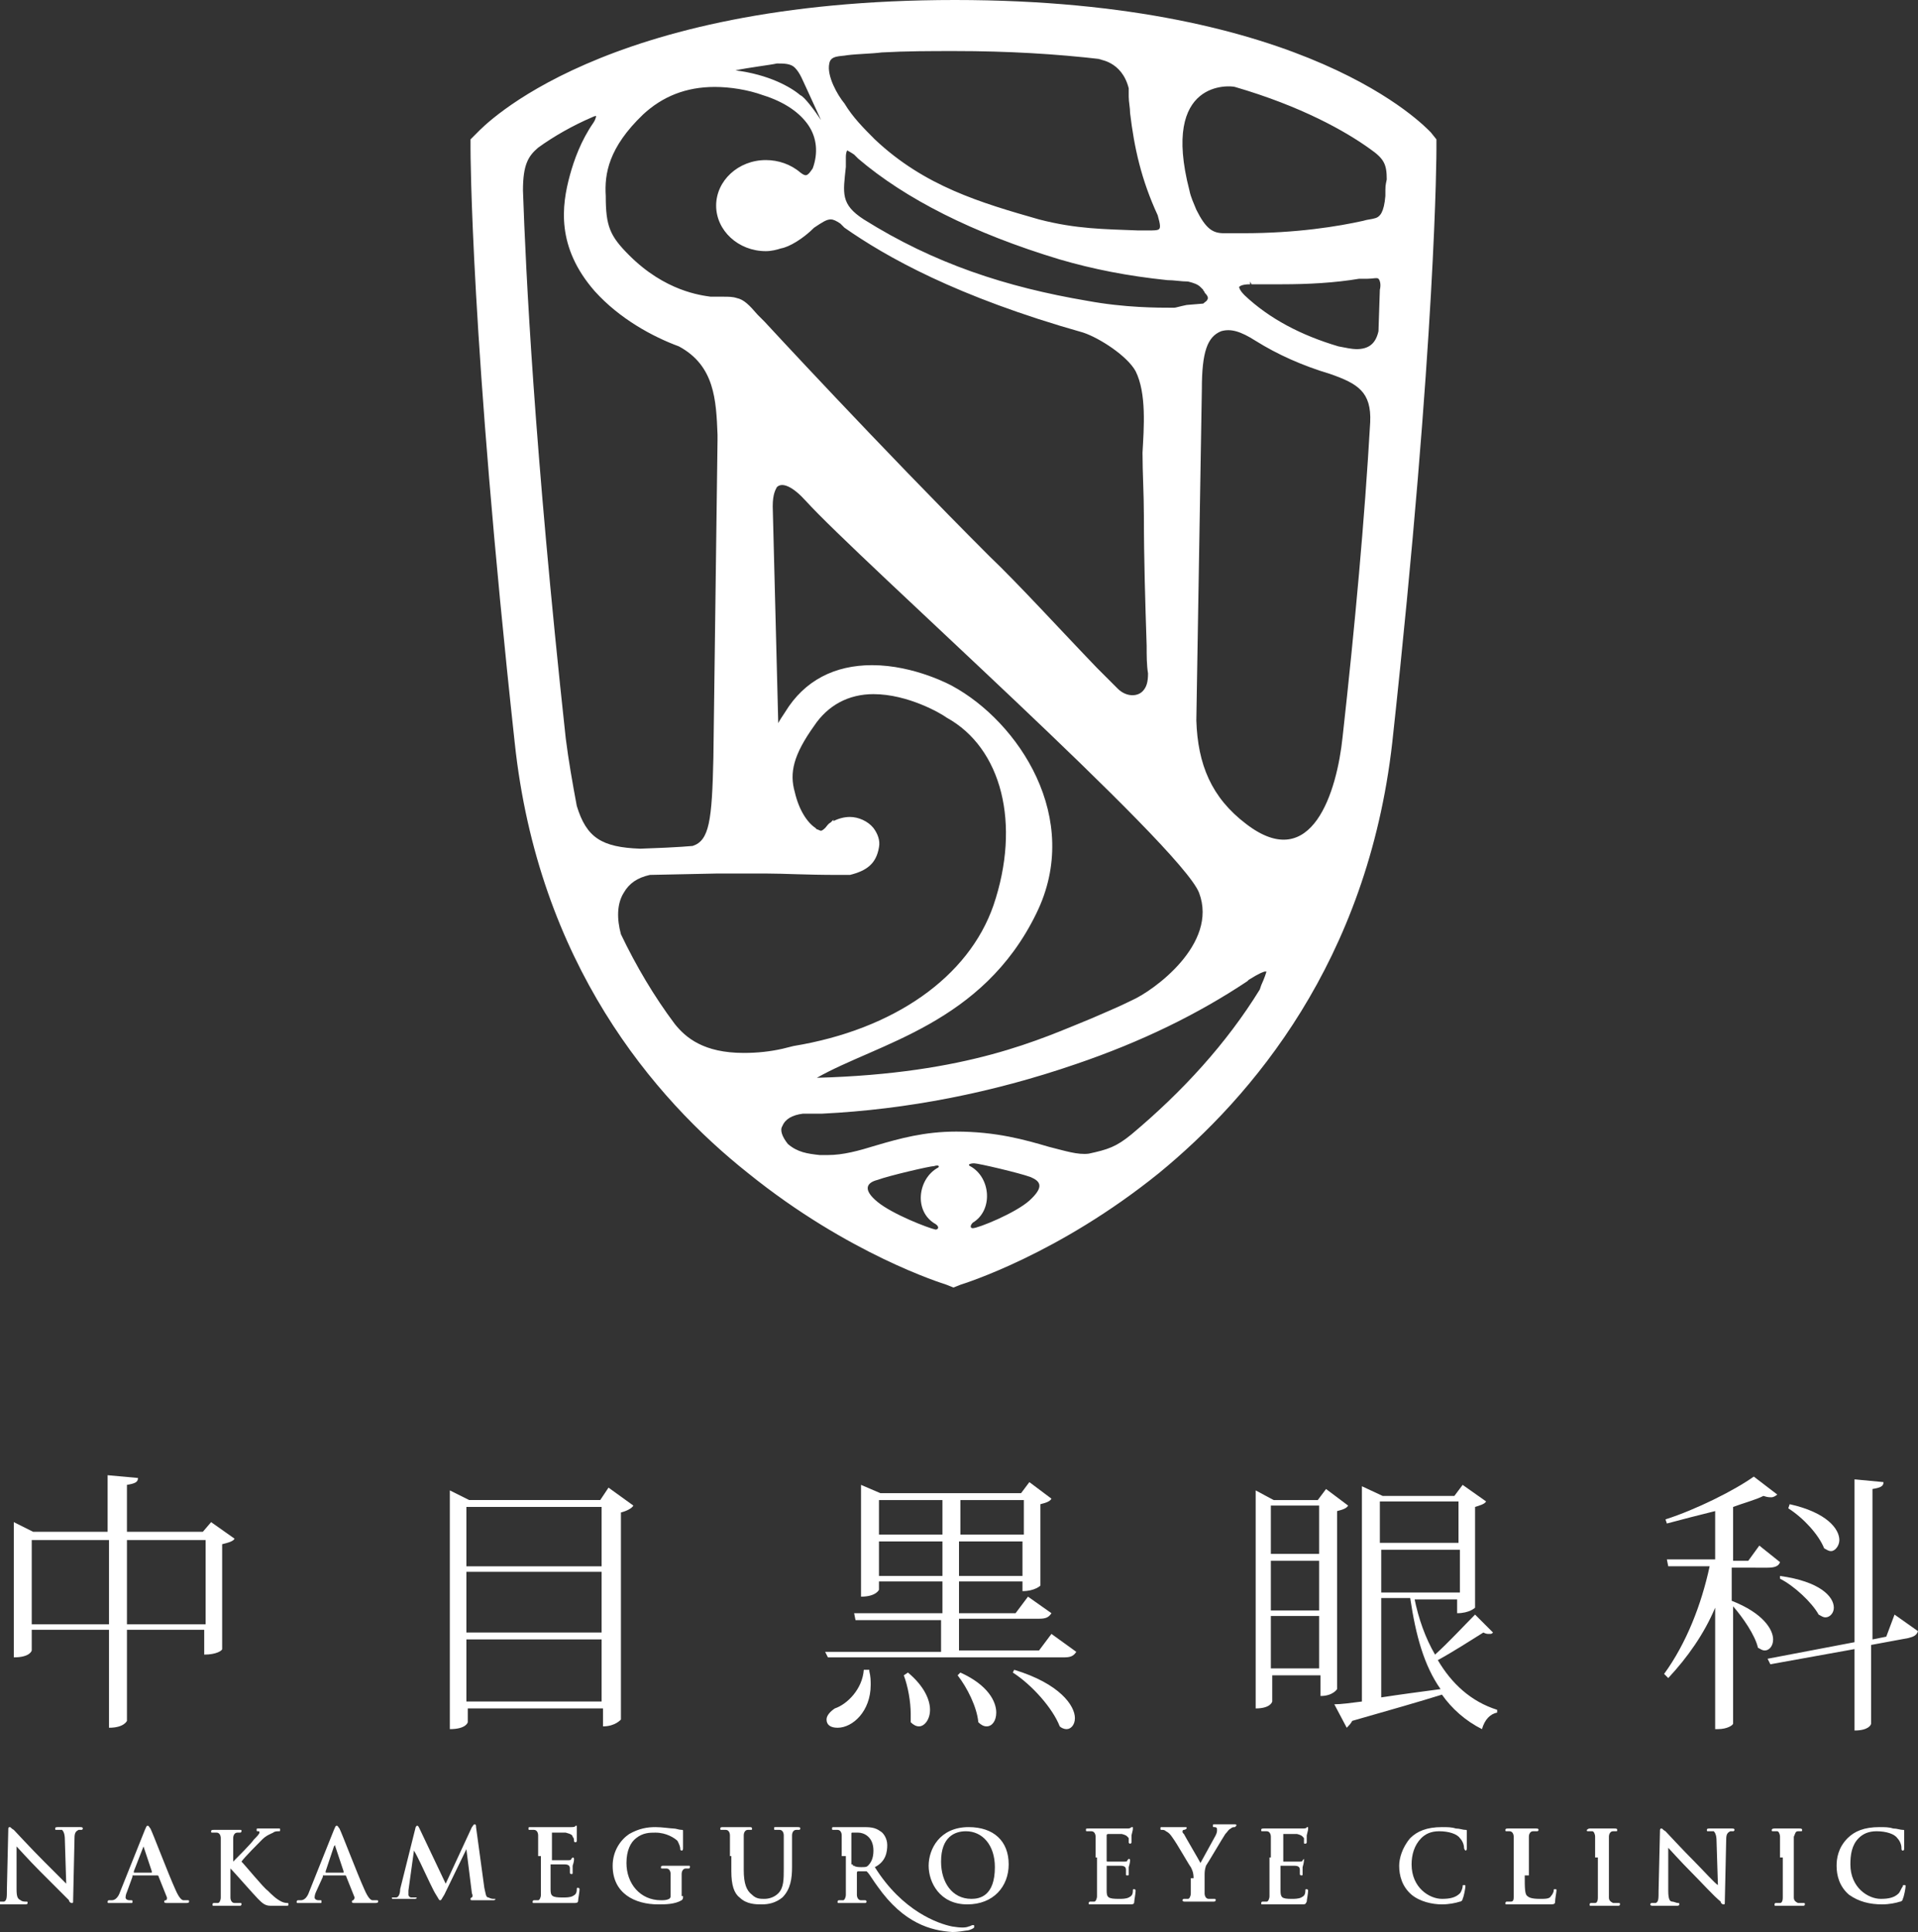 <?xml version="1.0" encoding="utf-8"?>
<!-- Generator: Adobe Illustrator 19.1.0, SVG Export Plug-In . SVG Version: 6.00 Build 0)  -->
<!DOCTYPE svg PUBLIC "-//W3C//DTD SVG 1.1//EN" "http://www.w3.org/Graphics/SVG/1.1/DTD/svg11.dtd">
<svg version="1.1" id="レイヤー_1" xmlns="http://www.w3.org/2000/svg" xmlns:xlink="http://www.w3.org/1999/xlink" x="0px"
	 y="0px" width="139px" height="140px" viewBox="-228 350.9 139 140" style="enable-background:new -228 350.9 139 140;"
	 xml:space="preserve">
<rect x="-228" y="350.9" width="139" height="140" fill="#333333" stroke="none"/>
<style type="text/css">
	.st0{fill:#FFFFFF;}
</style>
<g>
	<g>
		<path class="st0" d="M-226.8,487.8c0,0.6,0.1,0.7,0.3,0.8c0.1,0.1,0.3,0.1,0.4,0.1c0.1,0,0.1,0,0.1,0.1s-0.1,0.1-0.2,0.1
			c-0.5,0-0.8,0-0.9,0c-0.1,0-0.4,0-0.8,0c-0.1,0-0.2,0-0.2-0.1c0,0,0-0.1,0.1-0.1s0.2,0,0.3,0c0.2-0.1,0.2-0.3,0.2-0.9l0.1-4.3
			c0-0.1,0-0.2,0.1-0.2c0.1,0,0.1,0.1,0.3,0.2c0.1,0.1,1.2,1.3,2.2,2.3c0.5,0.5,1.5,1.5,1.6,1.6l0,0l-0.1-3.2c0-0.4-0.1-0.6-0.2-0.7
			c-0.1,0-0.3,0-0.4,0c-0.1,0-0.1,0-0.1-0.1s0.1-0.1,0.2-0.1c0.4,0,0.7,0,0.9,0c0.1,0,0.3,0,0.7,0c0.1,0,0.2,0,0.2,0.1
			c0,0,0,0.1-0.1,0.1c-0.1,0-0.1,0-0.2,0c-0.2,0.1-0.3,0.2-0.3,0.6l-0.1,4.5c0,0.2,0,0.2-0.1,0.2c-0.1,0-0.2-0.1-0.2-0.2
			c-0.4-0.4-1.4-1.4-2.1-2.1c-0.8-0.8-1.6-1.7-1.7-1.8l0,0V487.8z"/>
		<path class="st0" d="M-217,486.5C-216.9,486.5-216.9,486.5-217,486.5l-0.6-1.8v-0.1c0,0,0,0,0,0.1l-0.7,1.8v0.1h1.3V486.5z
			 M-218.4,486.9C-218.5,486.9-218.5,486.9-218.4,486.9l-0.4,1.1c-0.1,0.2-0.1,0.4-0.1,0.4c0,0.1,0.1,0.2,0.3,0.2h0.1
			c0.1,0,0.1,0,0.1,0.1s0,0.1-0.1,0.1c-0.2,0-0.5,0-0.8,0c-0.1,0-0.5,0-0.8,0c-0.1,0-0.1,0-0.1-0.1c0,0,0-0.1,0.1-0.1h0.2
			c0.3,0,0.5-0.3,0.6-0.6l1.8-4.5c0.1-0.2,0.1-0.3,0.2-0.3c0.1,0,0.1,0.1,0.2,0.2c0.2,0.4,1.3,3.3,1.8,4.4c0.3,0.7,0.5,0.8,0.6,0.8
			c0.1,0,0.2,0,0.3,0c0.1,0,0.1,0,0.1,0.1s-0.1,0.1-0.3,0.1c-0.2,0-0.8,0-1.3,0c-0.1,0-0.2,0-0.2-0.1c0,0,0-0.1,0.1-0.1
			s0.1-0.1,0.1-0.2l-0.6-1.5c0,0,0-0.1-0.1-0.1h-1.8V486.9z"/>
		<path class="st0" d="M-211.1,485.8L-211.1,485.8c0.3-0.3,1.3-1.3,1.5-1.6c0.2-0.2,0.4-0.4,0.4-0.5s0-0.1-0.1-0.1
			c-0.1,0-0.1,0-0.1-0.1s0-0.1,0.1-0.1c0.1,0,0.5,0,0.7,0c0.2,0,0.6,0,0.8,0c0.1,0,0.1,0,0.1,0.1s0,0.1-0.1,0.1
			c-0.1,0-0.3,0-0.4,0.1c-0.2,0.1-0.5,0.2-0.8,0.5c-0.2,0.2-1.3,1.3-1.5,1.6c0.3,0.3,1.6,1.9,1.9,2.1c0.3,0.3,0.6,0.6,1,0.8
			c0.2,0.1,0.4,0.1,0.4,0.1c0.1,0,0.1,0,0.1,0.1s0,0.1-0.2,0.1h-0.6c-0.2,0-0.3,0-0.5,0c-0.4,0-0.6-0.2-0.9-0.5
			c-0.3-0.3-1.7-1.9-1.9-2.1l-0.1-0.1l0,0v0.6c0,0.7,0,1.2,0,1.5c0,0.2,0.1,0.4,0.3,0.4c0.1,0,0.3,0,0.4,0c0.1,0,0.1,0,0.1,0.1
			s-0.1,0.1-0.1,0.1c-0.4,0-0.9,0-1,0c-0.1,0-0.6,0-0.9,0c-0.1,0-0.1,0-0.1-0.1c0,0,0-0.1,0.1-0.1s0.2,0,0.3,0
			c0.1,0,0.2-0.2,0.2-0.4c0-0.3,0-0.9,0-1.5v-1.3c0-1.1,0-1.3,0-1.5c0-0.2-0.1-0.4-0.3-0.4c-0.1,0-0.2,0-0.3,0c-0.1,0-0.1,0-0.1-0.1
			s0.1-0.1,0.2-0.1c0.4,0,0.8,0,1,0s0.6,0,0.9,0c0.1,0,0.1,0,0.1,0.1s-0.1,0.1-0.1,0.1c-0.1,0-0.1,0-0.2,0c-0.2,0-0.3,0.2-0.3,0.4
			c0,0.2,0,0.4,0,1.5C-211.1,485.6-211.1,485.8-211.1,485.8z"/>
		<path class="st0" d="M-203.1,486.5L-203.1,486.5l-0.6-1.8v-0.1c0,0,0,0-0.1,0.1l-0.6,1.8v0.1h1.3V486.5z M-204.6,486.9
			L-204.6,486.9l-0.5,1.1c-0.1,0.2-0.1,0.4-0.1,0.4c0,0.1,0.1,0.2,0.3,0.2h0.1c0.1,0,0.1,0,0.1,0.1s0,0.1-0.1,0.1
			c-0.2,0-0.5,0-0.8,0c-0.1,0-0.5,0-0.8,0c-0.1,0-0.1,0-0.1-0.1c0,0,0-0.1,0.1-0.1h0.2c0.3,0,0.5-0.3,0.6-0.6l1.8-4.5
			c0.1-0.2,0.1-0.3,0.2-0.3c0.1,0,0.1,0.1,0.2,0.2c0.2,0.4,1.3,3.3,1.8,4.4c0.3,0.7,0.5,0.8,0.6,0.8s0.2,0,0.3,0
			c0.1,0,0.1,0,0.1,0.1s-0.1,0.1-0.3,0.1s-0.8,0-1.4,0c-0.1,0-0.2,0-0.2-0.1c0,0,0-0.1,0.1-0.1c0,0,0.1-0.1,0.1-0.2l-0.6-1.5
			c0,0,0-0.1-0.1-0.1h-1.6V486.9z"/>
		<path class="st0" d="M-197.9,483.4c0-0.1,0.1-0.2,0.1-0.2c0.1,0,0.1,0,0.2,0.2l1.9,4l1.9-4.1c0.1-0.1,0.1-0.2,0.2-0.2
			c0.1,0,0.1,0.1,0.1,0.2l0.6,4.4c0.1,0.4,0.1,0.7,0.3,0.7c0.2,0.1,0.3,0.1,0.4,0.1c0.1,0,0.1,0,0.1,0c0,0.1-0.1,0.1-0.2,0.1
			c-0.2,0-1.2,0-1.4,0s-0.2,0-0.2-0.1c0,0,0-0.1,0.1-0.1c0,0,0.1-0.1,0-0.3l-0.4-3.2l0,0l-1.6,3.3c-0.2,0.3-0.2,0.4-0.3,0.4
			c-0.1,0-0.1-0.1-0.3-0.4c-0.2-0.3-0.7-1.4-0.8-1.6c-0.1-0.2-0.5-1.1-0.8-1.6l0,0l-0.4,2.9c0,0.1,0,0.2,0,0.3s0.1,0.2,0.2,0.2
			c0.1,0,0.2,0,0.3,0h0.1c0,0.1-0.1,0.1-0.2,0.1c-0.3,0-0.6,0-0.8,0c-0.1,0-0.5,0-0.7,0c-0.1,0-0.1,0-0.1-0.1c0,0,0,0,0.1,0
			c0,0,0.1,0,0.2,0c0.2,0,0.3-0.3,0.3-0.6L-197.9,483.4z"/>
		<path class="st0" d="M-189,485.4c0-1.1,0-1.3,0-1.5c0-0.2-0.1-0.4-0.3-0.4c-0.1,0-0.2,0-0.3,0c-0.1,0-0.1,0-0.1-0.1s0-0.1,0.2-0.1
			h0.6h0.5c0.2,0,1.6,0,1.8,0c0.1,0,0.3,0,0.3-0.1h0.1c0,0,0,0,0,0.1c0,0,0,0.1,0,0.5c0,0.1,0,0.4,0,0.5c0,0,0,0.1-0.1,0.1
			c0,0-0.1,0-0.1-0.1s0-0.2-0.1-0.3c0-0.1-0.1-0.2-0.5-0.3c-0.1,0-0.9,0-1,0c0,0,0,0,0,0.1v1.8c0,0.1,0,0.1,0,0.1c0.2,0,1,0,1.1,0
			c0.2,0,0.3,0,0.3-0.1c0.1-0.1,0.1-0.1,0.1-0.1s0.1,0,0.1,0.1s0,0.2-0.1,0.5v0.5c0,0.1,0,0.1-0.1,0.1c0,0-0.1,0-0.1-0.1
			s0-0.2,0-0.3c0-0.2-0.1-0.3-0.4-0.3c-0.1,0-0.8,0-1,0c0,0,0,0,0,0.1v0.6c0,0.3,0,0.9,0,1.1c0,0.5,0.1,0.6,0.9,0.6
			c0.2,0,0.5,0,0.7-0.1c0.2-0.1,0.3-0.2,0.3-0.5c0-0.1,0-0.1,0.1-0.1c0.1,0,0.1,0.1,0.1,0.1c0,0.2-0.1,0.7-0.1,0.8
			c0,0.2-0.1,0.2-0.4,0.2c-0.5,0-0.9,0-1.2,0s-0.5,0-0.7,0h-0.4h-0.5c-0.1,0-0.1,0-0.1-0.1c0,0,0-0.1,0.1-0.1s0.2,0,0.3,0
			c0.1,0,0.2-0.2,0.2-0.4c0-0.3,0-0.9,0-1.5v-1.3H-189z"/>
		<path class="st0" d="M-178.5,488.3c0,0.2,0,0.2-0.1,0.3c-0.5,0.3-1.2,0.3-1.7,0.3c-1.7,0-3.3-0.8-3.3-2.8c0-1.1,0.6-1.9,1.2-2.3
			c0.7-0.4,1.3-0.5,1.9-0.5c0.5,0,1.1,0.1,1.3,0.1s0.4,0.1,0.6,0.1c0.1,0,0.1,0,0.1,0.1s0,0.3,0,1.2c0,0.1,0,0.2-0.1,0.2
			c0,0-0.1,0-0.1-0.1c0-0.2-0.1-0.4-0.2-0.6c-0.2-0.2-0.8-0.6-1.6-0.6c-0.4,0-0.9,0-1.4,0.4c-0.4,0.3-0.7,0.9-0.7,1.8
			c0,1.5,1,2.7,2.5,2.7c0.2,0,0.4,0,0.6-0.1c0.1-0.1,0.1-0.1,0.1-0.3v-0.7v-0.8c0-0.2-0.1-0.4-0.3-0.4c-0.1,0-0.2,0-0.3,0
			s-0.1,0-0.1-0.1s0.1-0.1,0.2-0.1c0.4,0,0.8,0,1,0c0.2,0,0.6,0,0.8,0c0.1,0,0.1,0,0.1,0.1c0,0,0,0.1-0.1,0.1c-0.1,0-0.1,0-0.2,0
			c-0.2,0-0.3,0.2-0.3,0.4c0,0.2,0,0.5,0,0.9v0.7H-178.5z"/>
		<path class="st0" d="M-175.1,485.4c0-1.1,0-1.3,0-1.5c0-0.2-0.1-0.4-0.3-0.4c-0.1,0-0.2,0-0.3,0s-0.1,0-0.1-0.1s0.1-0.1,0.2-0.1
			c0.4,0,0.8,0,1,0s0.6,0,0.9,0c0.1,0,0.2,0,0.2,0.1s0,0.1-0.1,0.1s-0.1,0-0.2,0c-0.2,0-0.3,0.2-0.3,0.4c0,0.2,0,0.4,0,1.5v1
			c0,1,0.2,1.5,0.6,1.8c0.3,0.3,0.6,0.3,0.9,0.3s0.7-0.1,1-0.4c0.4-0.4,0.4-1,0.4-1.8v-0.9c0-1.1,0-1.3,0-1.5c0-0.2-0.1-0.4-0.3-0.4
			c0,0-0.2,0-0.3,0s-0.1,0-0.1-0.1s0-0.1,0.1-0.1c0.4,0,0.8,0,0.8,0c0.1,0,0.5,0,0.8,0c0.1,0,0.2,0,0.2,0.1s-0.1,0.1-0.1,0.1
			c-0.1,0-0.1,0-0.2,0c-0.2,0-0.3,0.2-0.3,0.4c0,0.2,0,0.4,0,1.5v0.8c0,0.8-0.1,1.6-0.7,2.2c-0.5,0.4-1,0.5-1.5,0.5
			c-0.4,0-1.1,0-1.6-0.5c-0.4-0.3-0.6-0.9-0.6-1.9v-1.1H-175.1z"/>
		<path class="st0" d="M-166.2,486c0,0.1,0,0.1,0.1,0.1c0.1,0.1,0.4,0.1,0.5,0.1c0.3,0,0.4,0,0.5-0.1c0.2-0.2,0.4-0.5,0.4-1.1
			c0-1-0.7-1.3-1.1-1.3c-0.2,0-0.3,0-0.4,0c-0.1,0-0.1,0-0.1,0.1v2.2H-166.2z M-167,485.4c0-1.1,0-1.3,0-1.5c0-0.2-0.1-0.4-0.3-0.4
			c0,0-0.2,0-0.3,0c-0.1,0-0.1,0-0.1-0.1s0-0.1,0.2-0.1c0.4,0,0.8,0,1,0c0.2,0,0.8,0,1,0c0.5,0,0.9,0,1.3,0.3c0.2,0.1,0.5,0.5,0.5,1
			s-0.1,1.2-0.9,1.6c2,3.2,4.6,4.1,5.6,4.3c0.6,0.1,1,0.1,1.2,0c0.1,0,0.2-0.1,0.3-0.1s0.1,0,0.1,0.1s0,0.1-0.2,0.2
			c-0.2,0.1-0.4,0.1-0.4,0.1c-0.6,0.1-0.8,0.1-1,0.1c-1.5-0.1-3.5-0.6-5.4-3.3c-0.3-0.4-0.6-0.9-0.7-1l-0.1-0.1h-0.6
			c0,0-0.1,0-0.1,0.1v0.1c0,0.7,0,1.2,0,1.5c0,0.2,0.1,0.4,0.3,0.4c0.1,0,0.3,0,0.3,0s0.1,0,0.1,0.1s-0.1,0.1-0.1,0.1
			c-0.4,0-0.9,0-1,0c-0.1,0-0.6,0-0.9,0c-0.1,0-0.1,0-0.1-0.1c0,0,0-0.1,0.1-0.1c0.1,0,0.2,0,0.3,0c0.1,0,0.2-0.2,0.2-0.4
			c0-0.3,0-0.9,0-1.5v-1.3H-167z"/>
		<path class="st0" d="M-155.9,486.2c0-1.6-0.9-2.6-2.1-2.6c-0.8,0-1.8,0.4-1.8,2.2c0,1.5,0.8,2.7,2.2,2.7
			C-157,488.5-155.9,488.3-155.9,486.2z M-160.7,486.1c0-1.2,0.8-2.8,2.9-2.8c1.8,0,2.9,1,2.9,2.7c0,1.6-1.1,2.9-3,2.9
			C-159.9,488.9-160.7,487.3-160.7,486.1z"/>
		<path class="st0" d="M-148.6,485.5c0-1.1,0-1.3,0-1.5c0-0.2-0.1-0.4-0.3-0.4c0,0-0.2,0-0.3,0c-0.1,0-0.1,0-0.1-0.1s0-0.1,0.2-0.1
			h0.6h0.4c0.2,0,1.6,0,1.8,0c0.1,0,0.2,0,0.3-0.1h0.1c0,0,0,0,0,0.1s0,0.1-0.1,0.5c0,0.1,0,0.4,0,0.5c0,0,0,0.1-0.1,0.1
			c0,0-0.1,0-0.1-0.1s0-0.2,0-0.3c-0.1-0.1-0.1-0.2-0.5-0.3c-0.1,0-0.9,0-1,0c0,0-0.1,0-0.1,0.1v1.8c0,0.1,0,0.1,0.1,0.1
			c0.2,0,1,0,1.1,0c0.2,0,0.3,0,0.3-0.1c0.1-0.1,0.1-0.1,0.1-0.1s0.1,0,0.1,0.1c0,0,0,0.2-0.1,0.5v0.5c0,0.1,0,0.1-0.1,0.1
			c-0.1,0-0.1,0-0.1-0.1s0-0.2,0-0.3c0-0.2-0.1-0.3-0.4-0.3c-0.1,0-0.8,0-1,0c0,0,0,0,0,0.1v0.6c0,0.3,0,0.9,0,1.1
			c0,0.5,0.1,0.6,0.9,0.6c0.2,0,0.5,0,0.7-0.1s0.3-0.2,0.3-0.5c0-0.1,0-0.1,0.1-0.1c0.1,0,0.1,0.1,0.1,0.1c0,0.2-0.1,0.7-0.1,0.8
			c0,0.2-0.1,0.2-0.4,0.2c-0.5,0-0.9,0-1.2,0c-0.3,0-0.5,0-0.7,0h-0.4c-0.2,0-0.3,0-0.5,0c-0.1,0-0.1,0-0.1-0.1c0,0,0-0.1,0.1-0.1
			c0.1,0,0.2,0,0.3,0c0.1,0,0.2-0.2,0.2-0.4c0-0.3,0-0.9,0-1.5v-1.3H-148.6z"/>
		<path class="st0" d="M-141.5,487c0-0.4-0.1-0.6-0.2-0.8c-0.1-0.1-1-1.7-1.3-2.1c-0.2-0.3-0.3-0.4-0.5-0.5
			c-0.1-0.1-0.2-0.1-0.3-0.1c-0.1,0-0.1,0-0.1-0.1s0-0.1,0.1-0.1s0.7,0,0.9,0c0.2,0,0.4,0,0.8,0c0.1,0,0.1,0,0.1,0.1
			c0,0-0.1,0.1-0.2,0.1s-0.1,0.1-0.1,0.1c0,0.1,0,0.1,0.1,0.2c0.1,0.2,1.1,1.9,1.2,2.1c0.1-0.2,1-1.8,1.1-2c0.1-0.2,0.1-0.3,0.1-0.4
			c0-0.1,0-0.2-0.2-0.2c-0.1,0-0.1,0-0.1-0.1s0-0.1,0.1-0.1c0.2,0,0.5,0,0.7,0h0.8c0.1,0,0.1,0,0.1,0.1l-0.1,0.1
			c-0.1,0-0.2,0-0.3,0.1c-0.2,0.1-0.2,0.2-0.4,0.4c-0.2,0.3-1.2,2-1.4,2.3c-0.1,0.3-0.1,0.5-0.1,0.7v0.6c0,0.1,0,0.4,0,0.7
			c0,0.2,0.1,0.4,0.3,0.4c0.1,0,0.3,0,0.4,0s0.1,0,0.1,0.1s-0.1,0.1-0.2,0.1c-0.4,0-0.9,0-1.1,0s-0.6,0-0.9,0c-0.1,0-0.2,0-0.2-0.1
			c0,0,0-0.1,0.1-0.1s0.2,0,0.3,0s0.2-0.2,0.2-0.4c0-0.3,0-0.6,0-0.7V487H-141.5z"/>
		<path class="st0" d="M-135.9,485.5c0-1.1,0-1.3,0-1.5c0-0.2-0.1-0.4-0.3-0.4c-0.1,0-0.2,0-0.3,0s-0.1,0-0.1-0.1s0.1-0.1,0.2-0.1
			h0.6h0.4c0.2,0,1.6,0,1.8,0c0.1,0,0.3,0,0.3-0.1h0.1c0,0,0,0,0,0.1s0,0.1-0.1,0.5c0,0.1,0,0.4,0,0.5c0,0,0,0.1-0.1,0.1
			c-0.1,0-0.1,0-0.1-0.1s0-0.2,0-0.3c-0.1-0.1-0.1-0.2-0.5-0.3c-0.1,0-0.9,0-1,0c0,0,0,0,0,0.1v1.8c0,0.1,0,0.1,0,0.1
			c0.2,0,1,0,1.1,0c0.2,0,0.3,0,0.3-0.1c0.1-0.1,0.1-0.1,0.1-0.1s0,0,0,0.1c0,0,0,0.2-0.1,0.5v0.5c0,0.1,0,0.1-0.1,0.1
			c0,0-0.1,0-0.1-0.1s0-0.2,0-0.3c0-0.2-0.1-0.3-0.4-0.3c-0.1,0-0.8,0-1,0c0,0,0,0,0,0.1v0.6c0,0.3,0,0.9,0,1.1
			c0,0.5,0.1,0.6,0.8,0.6c0.2,0,0.5,0,0.7-0.1s0.3-0.2,0.3-0.5c0-0.1,0-0.1,0.1-0.1c0.1,0,0.1,0.1,0.1,0.1c0,0.2-0.1,0.7-0.1,0.8
			c-0.1,0.2-0.1,0.2-0.4,0.2c-0.5,0-0.9,0-1.2,0c-0.3,0-0.5,0-0.7,0h-0.4c-0.2,0-0.3,0-0.5,0c-0.1,0-0.1,0-0.1-0.1
			c0,0,0-0.1,0.1-0.1c0.1,0,0.2,0,0.3,0c0.1,0,0.2-0.2,0.2-0.4c0-0.3,0-0.9,0-1.5v-1.3H-135.9z"/>
		<path class="st0" d="M-125.7,488.2c-0.7-0.6-0.9-1.4-0.9-2.1c0-0.5,0.2-1.3,0.8-2c0.5-0.5,1.2-0.8,2.3-0.8c0.4,0,0.7,0,1,0.1
			c0.3,0,0.5,0.1,0.7,0.1c0.1,0,0.1,0,0.1,0.1s0,0.1,0,0.4c0,0.2,0,0.6,0,0.8c0,0.1,0,0.2-0.1,0.2c0,0-0.1-0.1-0.1-0.2
			c0-0.2-0.1-0.5-0.3-0.7c-0.2-0.3-0.8-0.5-1.5-0.5c-0.6,0-1,0.2-1.3,0.5c-0.5,0.5-0.7,1.2-0.7,1.9c0,1.7,1.3,2.5,2.2,2.5
			c0.6,0,1-0.1,1.3-0.4c0.1-0.1,0.2-0.4,0.2-0.5s0-0.1,0.1-0.1s0.1,0,0.1,0.1s-0.1,0.7-0.2,0.9c0,0.1-0.1,0.2-0.2,0.2
			c-0.3,0.1-0.8,0.2-1.3,0.2C-124.2,488.9-125.1,488.7-125.7,488.2z"/>
		<path class="st0" d="M-117.5,486.8c0,0.9,0,1.4,0.2,1.5c0.1,0.1,0.3,0.2,0.9,0.2c0.4,0,0.7,0,0.8-0.2c0.1-0.1,0.2-0.3,0.2-0.4
			c0-0.1,0-0.1,0.1-0.1s0.1,0,0.1,0.1s-0.1,0.6-0.1,0.8c0,0.2-0.1,0.2-0.5,0.2c-0.5,0-0.9,0-1.2,0c-0.3,0-0.6,0-0.9,0h-0.4
			c-0.2,0-0.3,0-0.5,0c-0.1,0-0.1,0-0.1-0.1c0,0,0-0.1,0.1-0.1s0.2,0,0.3,0c0.2,0,0.2-0.2,0.2-0.4c0-0.3,0-0.9,0-1.5v-1.3
			c0-1.1,0-1.3,0-1.5c0-0.2-0.1-0.4-0.3-0.4c0,0-0.1,0-0.2,0s-0.1,0-0.1-0.1s0.1-0.1,0.2-0.1c0.3,0,0.8,0,1,0s0.7,0,1,0
			c0.1,0,0.2,0,0.2,0.1s-0.1,0.1-0.1,0.1c-0.1,0-0.2,0-0.3,0c-0.2,0-0.3,0.2-0.3,0.4c0,0.2,0,0.4,0,1.5v1.3H-117.5z"/>
		<path class="st0" d="M-112.4,485.5c0-1.1,0-1.3,0-1.5c0-0.2-0.1-0.4-0.2-0.4s-0.2,0-0.3,0c-0.1,0-0.1,0-0.1-0.1
			c0,0,0.1-0.1,0.2-0.1c0.3,0,0.7,0,0.9,0c0.2,0,0.6,0,0.9,0c0.1,0,0.2,0,0.2,0.1s0,0.1-0.1,0.1s-0.1,0-0.2,0
			c-0.2,0-0.3,0.2-0.3,0.4c0,0.2,0,0.4,0,1.5v1.3c0,0.7,0,1.3,0,1.6c0,0.2,0.1,0.3,0.3,0.4c0.1,0,0.3,0,0.4,0s0.1,0,0.1,0.1
			s-0.1,0.1-0.1,0.1c-0.5,0-0.9,0-1.1,0s-0.6,0-0.9,0c-0.1,0-0.1,0-0.1-0.1c0,0,0-0.1,0.1-0.1s0.2,0,0.3,0c0.1,0,0.2-0.1,0.2-0.4
			s0-0.9,0-1.6v-1.3H-112.4z"/>
		<path class="st0" d="M-107.1,487.9c0,0.6,0.1,0.8,0.3,0.8c0.1,0,0.3,0.1,0.4,0.1s0.1,0,0.1,0.1s-0.1,0.1-0.2,0.1
			c-0.5,0-0.8,0-0.9,0s-0.4,0-0.8,0c-0.1,0-0.2,0-0.2-0.1c0,0,0-0.1,0.1-0.1s0.2,0,0.3,0c0.2-0.1,0.2-0.3,0.2-0.9l0.1-4.3
			c0-0.1,0-0.2,0.1-0.2s0.1,0.1,0.3,0.2c0.1,0.1,1.2,1.3,2.2,2.3c0.5,0.5,1.4,1.5,1.6,1.6l0,0l-0.1-3.2c0-0.4-0.1-0.6-0.2-0.7
			c-0.1,0-0.3,0-0.4,0s-0.1,0-0.1-0.1s0.1-0.1,0.2-0.1c0.4,0,0.7,0,0.9,0c0.1,0,0.4,0,0.7,0c0.1,0,0.2,0,0.2,0.1c0,0,0,0.1-0.1,0.1
			s-0.1,0-0.2,0c-0.2,0.1-0.3,0.2-0.3,0.6l-0.1,4.5c0,0.2,0,0.2-0.1,0.2s-0.2-0.1-0.2-0.2c-0.5-0.4-1.4-1.4-2.1-2.1
			c-0.8-0.8-1.6-1.7-1.7-1.8l0,0L-107.1,487.9z"/>
		<path class="st0" d="M-99,485.5c0-1.1,0-1.3,0-1.5c0-0.2-0.1-0.4-0.2-0.4c-0.1,0-0.2,0-0.3,0s-0.1,0-0.1-0.1c0,0,0-0.1,0.2-0.1
			c0.3,0,0.7,0,0.9,0s0.6,0,0.9,0c0.1,0,0.2,0,0.2,0.1s0,0.1-0.1,0.1s-0.1,0-0.2,0c-0.2,0-0.2,0.2-0.3,0.4c0,0.2,0,0.4,0,1.5v1.3
			c0,0.7,0,1.3,0,1.6c0,0.2,0.1,0.3,0.3,0.4c0.1,0,0.3,0,0.4,0c0.1,0,0.1,0,0.1,0.1s-0.1,0.1-0.1,0.1c-0.5,0-0.9,0-1.1,0
			c-0.2,0-0.6,0-0.9,0c-0.1,0-0.1,0-0.1-0.1c0,0,0-0.1,0.1-0.1s0.2,0,0.3,0s0.2-0.1,0.2-0.4s0-0.9,0-1.6v-1.3H-99z"/>
		<path class="st0" d="M-94,488.2c-0.7-0.6-0.9-1.4-0.9-2.1c0-0.5,0.1-1.3,0.8-2c0.5-0.5,1.2-0.8,2.3-0.8c0.4,0,0.7,0,1,0.1
			c0.3,0,0.5,0.1,0.7,0.1c0.1,0,0.1,0,0.1,0.1s0,0.1,0,0.4c0,0.2,0,0.6,0,0.8c0,0.1,0,0.2-0.1,0.2s-0.1-0.1-0.1-0.2
			c0-0.2-0.1-0.5-0.3-0.7c-0.2-0.3-0.8-0.5-1.5-0.5c-0.6,0-1,0.2-1.3,0.5c-0.5,0.5-0.6,1.2-0.6,1.9c0,1.7,1.3,2.5,2.2,2.5
			c0.6,0,1-0.1,1.3-0.4c0.1-0.1,0.2-0.4,0.3-0.5c0-0.1,0-0.1,0.1-0.1s0.1,0,0.1,0.1s-0.1,0.7-0.2,0.9c0,0.1-0.1,0.2-0.2,0.2
			c-0.3,0.1-0.8,0.2-1.3,0.2C-92.5,488.9-93.3,488.7-94,488.2z"/>
	</g>
	<path class="st0" d="M-127.6,365.1c-0.1,1.2-0.4,1.5-0.7,1.6c-0.3,0.1-0.6,0.1-0.9,0.2c-1.8,0.4-4.8,0.9-8.7,0.9h-0.4h-0.2h-0.8
		c-0.8,0-1.3-0.3-2-1.7c-0.2-0.5-0.4-0.9-0.5-1.4c-2.1-8.1,3-7.6,3.3-7.5c4.8,1.4,8,3.2,9.8,4.5c1,0.7,1.2,1.1,1.2,2.2
		C-127.6,364.4-127.6,364.3-127.6,365.1z M-128.1,374.9c-0.2,0.9-0.7,1.3-1.6,1.3c-0.3,0-0.8-0.1-1.3-0.2c-2.7-0.8-5-2-6.8-3.7
		c-0.4-0.4-0.4-0.6-0.4-0.6s0.1-0.2,0.8-0.2v-0.2v0.2v-0.2l0.1,0.2c0.8,0,1.5,0,2.2,0c1.9,0,3.8-0.1,5.6-0.4l0,0c0.2,0,0.4,0,0.6,0
		c0.4,0,0.7-0.1,0.8,0s0.2,0.4,0.1,0.8L-128.1,374.9z M-130.7,404.3c-0.4,3.9-2.2,10-7,6.3c-2.5-1.9-3.5-4.3-3.6-7.5l0.4-24
		c0-2.7,0.4-3.8,1.4-4.2c0.7-0.2,1.4,0,2.5,0.7c1.6,1,3.4,1.8,5.4,2.4c2,0.7,3,1.3,2.9,3.5C-129.1,388.5-129.8,396.2-130.7,404.3z
		 M-136.6,422.3l-0.1,0.3c-2.4,3.9-5.6,7.4-9.3,10.5c-1.1,0.9-1.7,1.1-3.1,1.4c-0.8,0.1-1.7-0.2-2.9-0.5c-1.7-0.5-3.8-1.1-6.7-1.1
		c-2.3,0-4.1,0.5-5.8,1c-1.3,0.4-2.4,0.7-3.5,0.7c-0.1,0-0.3,0-0.4,0h-0.2c-0.9-0.1-1.6-0.2-2.3-0.8c-0.4-0.5-0.6-1-0.4-1.3
		c0.2-0.5,0.7-0.8,1.5-0.9h0.9c0.3,0,0.4,0,0.5,0c6.1-0.3,12.3-1.5,18.4-3.6c4.7-1.6,8.8-3.6,12.4-6v-0.1v0.1l-0.1-0.2l0,0l0.1,0.2
		l0.1-0.1c0.8-0.5,1.1-0.6,1.2-0.6h0.1C-136.2,421-136.1,421.2-136.6,422.3z M-153.4,437.9c-1,0.9-3.7,2-4.1,2c-0.2,0-0.2-0.2,0-0.4
		c1.5-0.9,1.3-3.3-0.2-4.1c-0.2-0.1,0-0.2,0.3-0.2s3.3,0.7,4.1,1C-152.6,436.5-152.3,436.9-153.4,437.9z M-160,435.5
		c-1.5,0.8-1.8,3.2-0.2,4.1c0.3,0.2,0.2,0.4,0,0.4c-0.5-0.1-3.1-1.1-4.2-2c-1.1-0.9-0.8-1.4,0-1.6c0.8-0.3,3.8-1,4.1-1
		C-160,435.3-159.9,435.4-160,435.5z M-174.1,427.2L-174.1,427.2c-2.9,0-4.2-1.1-5-2.1c-1.5-2-2.8-4.2-3.9-6.5
		c-0.3-1.1-0.3-2.2,0.2-3c0.4-0.7,1-1.1,1.9-1.3l4.8-0.1h2.2c0.3,0,0.8,0,1.5,0c1.2,0,2.8,0.1,5.1,0.1c0.2,0,0.4,0,0.6,0h0.1h0.2
		c1.2-0.3,1.9-0.8,2.1-2c0.1-0.5-0.1-1-0.4-1.4c-0.4-0.5-1.1-0.8-1.7-0.8c-0.4,0-0.8,0.1-1.2,0.3v-0.1l-0.2,0.2
		c-0.2,0.1-0.3,0.3-0.4,0.4c-0.2,0.2-0.3,0.2-0.3,0.2c-0.1,0-0.2-0.1-0.3-0.1l-0.1-0.1c-0.6-0.4-1.2-1.3-1.5-2.6
		c-0.4-1.4-0.1-2.7,1.4-4.8c1-1.5,2.5-2.3,4.3-2.3c2.5,0,4.9,1.4,5.3,1.7c4,2.2,5.4,7.7,3.4,13.6c-1.8,5.2-7.2,9-14.5,10.2l-0.8,0.2
		C-172.2,427.1-173.1,427.2-174.1,427.2z M-186.2,409.3c-0.3-1.6-0.6-3.3-0.8-4.9c-2.3-21.2-2.9-33.9-3.1-39.7
		c0-1.9,0.4-2.5,1.1-3.1c1.1-0.8,2.5-1.6,3.9-2.2c0.2-0.1,0.3-0.1,0.3-0.1l0,0c0,0,0,0.2-0.2,0.5c-0.9,1.3-1.4,2.7-1.7,3.8
		c-0.6,2.2-1,5.2,1.8,8.4c1.8,2,4.2,3.3,6.1,4c2.6,1.4,2.7,3.9,2.8,6.4v0.4l-0.3,23c-0.1,4.6-0.3,6-1.5,6.4c-0.1,0-0.8,0.1-3.8,0.2
		C-184.4,412.3-185.5,411.6-186.2,409.3z M-181.4,359.2c1.4-1.3,3.1-2,5.2-2c1.1,0,2.4,0.2,3.5,0.6c1.6,0.5,2.7,1.3,3.3,2.2
		c0.6,0.9,0.7,2,0.3,3.1c-0.4,0.6-0.5,0.6-0.9,0.3l0,0l0,0c-0.7-0.6-1.6-0.9-2.5-0.9c-2,0-3.6,1.5-3.6,3.3c0,1.8,1.6,3.3,3.6,3.3
		c0.4,0,0.8-0.1,1.1-0.2c0.6-0.1,1.6-0.7,2.4-1.5c0.6-0.4,0.9-0.6,1.2-0.6c0.2,0,0.4,0.1,0.7,0.3l0.3,0.3c3,2.1,8.1,5,17.3,7.6
		c1.2,0.4,3.2,1.7,3.8,2.8c0.8,1.6,0.6,4.1,0.5,5.9c0,1.5,0.1,3,0.1,4.6c0,3.1,0.1,6.3,0.2,9.4c0,0.7,0,1.4,0.1,2
		c0,0.6-0.1,1-0.4,1.3c-0.4,0.4-1.2,0.4-1.8-0.2l-1.5-1.5c-2.6-2.7-5.7-6.1-7.8-8.1c-8-8-16.3-17-16.3-17l-0.5-0.5
		c-0.6-0.7-1-1.1-1.5-1.2c-0.3-0.1-0.6-0.1-1-0.1c-0.3,0-0.5,0-0.9,0c-0.7-0.1-3.3-0.4-5.9-3c-1.4-1.4-1.7-2.1-1.7-4.3
		C-184.2,363.5-183.9,361.6-181.4,359.2z M-171.7,355.5L-171.7,355.5c0.5,0,1,0,1.3,0.3c0.4,0.4,0.6,1,0.8,1.4
		c0.5,1.1,0.6,1.3,1.1,2.4c-0.4-0.6-1.2-1.7-1.5-1.8c-0.7-0.6-2.3-1.5-4.7-1.8C-173.8,355.8-172.1,355.6-171.7,355.5z M-167.9,355.5
		c0.1-0.6,0.8-0.5,1.3-0.6c0.8-0.1,1.7-0.1,2.5-0.2c1.8-0.1,3.5-0.1,5.3-0.1c3.8,0,7.3,0.2,10.7,0.6h-0.3c0,0,1.7,0.1,2.2,2.1v0.6
		c0,0.4,0.1,0.8,0.1,1.2l0,0c0.3,2.5,0.8,4.8,2,7.4c0.2,0.7,0.2,0.9,0.1,1c-0.1,0.1-0.4,0.1-0.8,0.1c-0.2,0-0.3,0-0.5,0h-0.2
		c-2.5-0.1-4.5-0.1-7.2-0.8c-4.2-1.2-8.3-2.4-11.9-5.8c-0.8-0.8-1.6-1.6-2.2-2.6C-167.3,357.8-168.1,356.4-167.9,355.5z
		 M-142.9,373.2h-0.1c-1.1,0-3.5,0-6.2-0.5c-5.9-1-11.1-2.7-16.2-5.9c-1.7-1.1-1.5-1.9-1.3-3.8c0-0.2,0-0.5,0-0.7
		c0-0.4,0.1-0.5,0.1-0.5s0.2,0.1,0.5,0.3l0.3,0.3l0,0c3.4,2.9,8.3,5.4,14.6,7.3c2.4,0.7,4.9,1.2,7.8,1.5c0.5,0,1,0.1,1.5,0.1
		c0.4,0.1,0.7,0.2,0.9,0.4l0.1,0.1l0.1,0.1c0,0.1,0.1,0.1,0.1,0.2c0.2,0.2,0.3,0.4,0.2,0.5c0,0.1-0.2,0.2-0.3,0.3l-1.2,0.1
		C-142.5,373.1-142.8,373.2-142.9,373.2z M-159,400.6c0,0-2.7-1.5-5.8-1.5c-2.7,0-4.9,1.1-6.3,3.4c-0.2,0.3-0.4,0.6-0.5,0.8
		l-0.4-15.7c0-0.9,0.2-1.2,0.3-1.4c0.4-0.4,1.2,0,2.1,1c3.8,4.2,27.2,25,28.5,28.4c1.4,3.7-3.3,7.1-4.9,7.8c-1,0.5-2,0.9-2.9,1.3
		c-3.7,1.5-8.9,4-19.9,4.3c4.4-2.5,12-3.9,15.9-11.9C-149.5,410.2-154.2,403.2-159,400.6z M-124.3,360.5c-0.4-0.4-8.9-9.6-34.5-9.6
		s-34.2,9.2-34.6,9.6l-0.5,0.5v0.7c0,0.1,0,13.6,3.2,43c1.7,16,10.1,25.8,16.9,31.2c7.3,5.9,14.1,8,14.4,8.1l0.5,0.2l0.5-0.2
		c0.3-0.1,7.1-2.2,14.4-8.1c6.7-5.5,15.1-15.3,16.9-31.2c3.2-29.4,3.2-42.9,3.2-43V361L-124.3,360.5z"/>
	<g>
		<path class="st0" d="M-218.8,468.6h5.7v-6.1h-5.7V468.6z M-225.7,468.6h5.6v-6.1h-5.6V468.6z M-212.7,461.2l1.7,1.2
			c-0.1,0.2-0.5,0.3-0.9,0.4v7.6c0,0.1-0.4,0.4-1.3,0.4V469h-5.6v6.6c0,0-0.2,0.5-1.3,0.5V469h-5.6v1.5c0,0-0.1,0.5-1.3,0.5v-9.8
			l1.4,0.7h5.4v-4.1l2.2,0.2c0,0.3-0.2,0.4-0.8,0.5v3.4h5.5L-212.7,461.2z"/>
		<path class="st0" d="M-194.2,474.2h9.8v-4.5h-9.8V474.2z M-184.4,464.8h-9.8v4.4h9.8V464.8z M-184.4,460.1h-9.8v4.3h9.8V460.1z
			 M-183.9,458.7l1.8,1.3c-0.1,0.2-0.5,0.4-0.9,0.5v15c0,0-0.4,0.5-1.3,0.5v-1.3h-9.8v1c0,0-0.1,0.5-1.3,0.5v-17.3l1.4,0.7h9.5
			L-183.9,458.7z"/>
		<path class="st0" d="M-154.5,471.9c3.3,1,4.4,2.6,4.4,3.5c0,0.5-0.3,0.8-0.6,0.8c-0.2,0-0.4-0.1-0.5-0.2c-0.5-1.3-2-3-3.4-3.9
			L-154.5,471.9z M-158.5,465.1h4.6v-2.5h-4.6V465.1z M-153.8,459.6h-4.6v2.5h4.6V459.6z M-158.4,472.1c2,0.9,2.6,2.1,2.6,2.9
			c0,0.6-0.3,1-0.7,1c-0.2,0-0.4-0.1-0.6-0.3c-0.1-1.1-0.8-2.5-1.5-3.4L-158.4,472.1z M-162.2,472.1c1.2,1,1.6,2,1.6,2.7
			c0,0.7-0.4,1.2-0.8,1.2c-0.2,0-0.4-0.1-0.6-0.3c0-0.2,0-0.4,0-0.6c0-0.9-0.2-2-0.5-2.8L-162.2,472.1z M-164.3,465.1h4.6v-2.5h-4.6
			C-164.3,462.6-164.3,465.1-164.3,465.1z M-159.7,459.6h-4.6v2.5h4.6V459.6z M-165,472c0.1,0.4,0.1,0.7,0.1,1
			c0,1.9-1.3,3.1-2.4,3.1c-0.5,0-0.8-0.2-0.8-0.6c0-0.3,0.3-0.6,0.6-0.8c0.9-0.3,2-1.4,2.1-2.8h0.4V472z M-168.2,470.6h8.4v-2.3
			h-6.2l-0.1-0.5h6.4v-2.3h-4.6v0.6c0,0-0.2,0.5-1.3,0.5v-8.1l1.4,0.6h10.2l0.6-0.8l1.6,1.2c-0.1,0.2-0.4,0.3-0.8,0.4v5.9
			c0,0-0.4,0.4-1.3,0.4v-0.7h-4.6v2.3h4.1l0.9-1.2l1.7,1.2c-0.2,0.3-0.4,0.4-0.9,0.4h-5.8v2.3h5.8l0.9-1.2l1.8,1.3
			c-0.2,0.3-0.4,0.4-0.9,0.4H-168L-168.2,470.6z"/>
		<path class="st0" d="M-127.9,466.7v7.2c1.3-0.2,2.8-0.4,4.3-0.6c-1.2-1.7-1.8-3.9-2.2-6.6H-127.9z M-127.9,466.3h5.7v-3.1h-5.7
			V466.3z M-122.3,459.7h-5.7v3h5.7V459.7z M-125.5,466.7c0.3,1.5,0.8,2.9,1.5,4.1c1-0.9,2.1-2.1,2.9-2.9l1.3,1.3
			c-0.1,0.1-0.1,0.1-0.3,0.1c-0.1,0-0.2,0-0.4-0.1c-0.8,0.5-2.2,1.4-3.3,2c1,1.7,2.4,3,4.3,3.6v0.2c-0.5,0.1-0.9,0.5-1.1,1.2
			c-1.2-0.6-2.2-1.5-2.9-2.5c-1.6,0.5-3.7,1.1-6.5,1.9c-0.1,0.2-0.3,0.4-0.4,0.5l-0.9-1.7c0.5,0,1.2-0.1,2-0.2v-15.6l1.5,0.7h5.2
			l0.6-0.8l1.7,1.2c-0.1,0.2-0.5,0.3-0.8,0.4v7.3c0,0-0.4,0.4-1.3,0.4v-1h-3.1V466.7z M-135.9,471.8h3.5V468h-3.5V471.8z
			 M-132.4,467.6V464h-3.5v3.6H-132.4z M-132.4,460h-3.5v3.5h3.5V460z M-130.3,460c-0.1,0.2-0.4,0.3-0.8,0.4v12.9
			c0,0-0.3,0.5-1.2,0.5v-1.5h-3.5v1.9c0,0-0.1,0.5-1.2,0.5v-15.8l1.3,0.7h3.2l0.6-0.8L-130.3,460z"/>
		<path class="st0" d="M-98.3,459.9c2.7,0.6,3.6,1.8,3.6,2.6c0,0.4-0.3,0.8-0.6,0.8c-0.2,0-0.3-0.1-0.5-0.2c-0.4-1-1.5-2.2-2.6-2.9
			L-98.3,459.9z M-99,465.1c2.9,0.4,3.9,1.5,3.9,2.3c0,0.4-0.3,0.7-0.6,0.7c-0.2,0-0.3-0.1-0.5-0.2c-0.5-0.9-1.8-2.1-2.8-2.6
			L-99,465.1z M-90.7,467.9l1.7,1.2c-0.1,0.3-0.3,0.4-0.7,0.5l-2.7,0.5v5.7c0,0.1-0.2,0.5-1.2,0.5v-5.9l-6.1,1.1l-0.2-0.4l6.3-1.2
			v-11.8l2.1,0.2c0,0.3-0.2,0.4-0.8,0.5v10.9l1-0.2L-90.7,467.9z M-102.5,464.5v2.4c2.3,0.9,3,2.1,3,2.8c0,0.5-0.3,0.8-0.6,0.8
			c-0.2,0-0.3-0.1-0.5-0.2c-0.2-0.9-1.1-2.2-1.8-3v8.5c0,0.1-0.4,0.4-1.1,0.4h-0.2v-8.8c-0.8,1.9-2,3.6-3.4,5.1l-0.3-0.3
			c1.6-2.2,2.7-5,3.3-7.8h-3l-0.1-0.5h3.5v-3.5c-1.2,0.3-2.4,0.6-3.5,0.9l-0.1-0.3c2.2-0.7,5-2.1,6.4-3.1l1.7,1.3
			c-0.1,0.1-0.3,0.2-0.4,0.2c-0.2,0-0.3,0-0.6-0.1c-0.6,0.3-1.4,0.5-2.2,0.8v3.9h1.1l0.8-1.1l1.5,1.2c-0.1,0.3-0.4,0.4-0.9,0.4
			C-99.9,464.5-102.5,464.5-102.5,464.5z"/>
	</g>
</g>
</svg>
